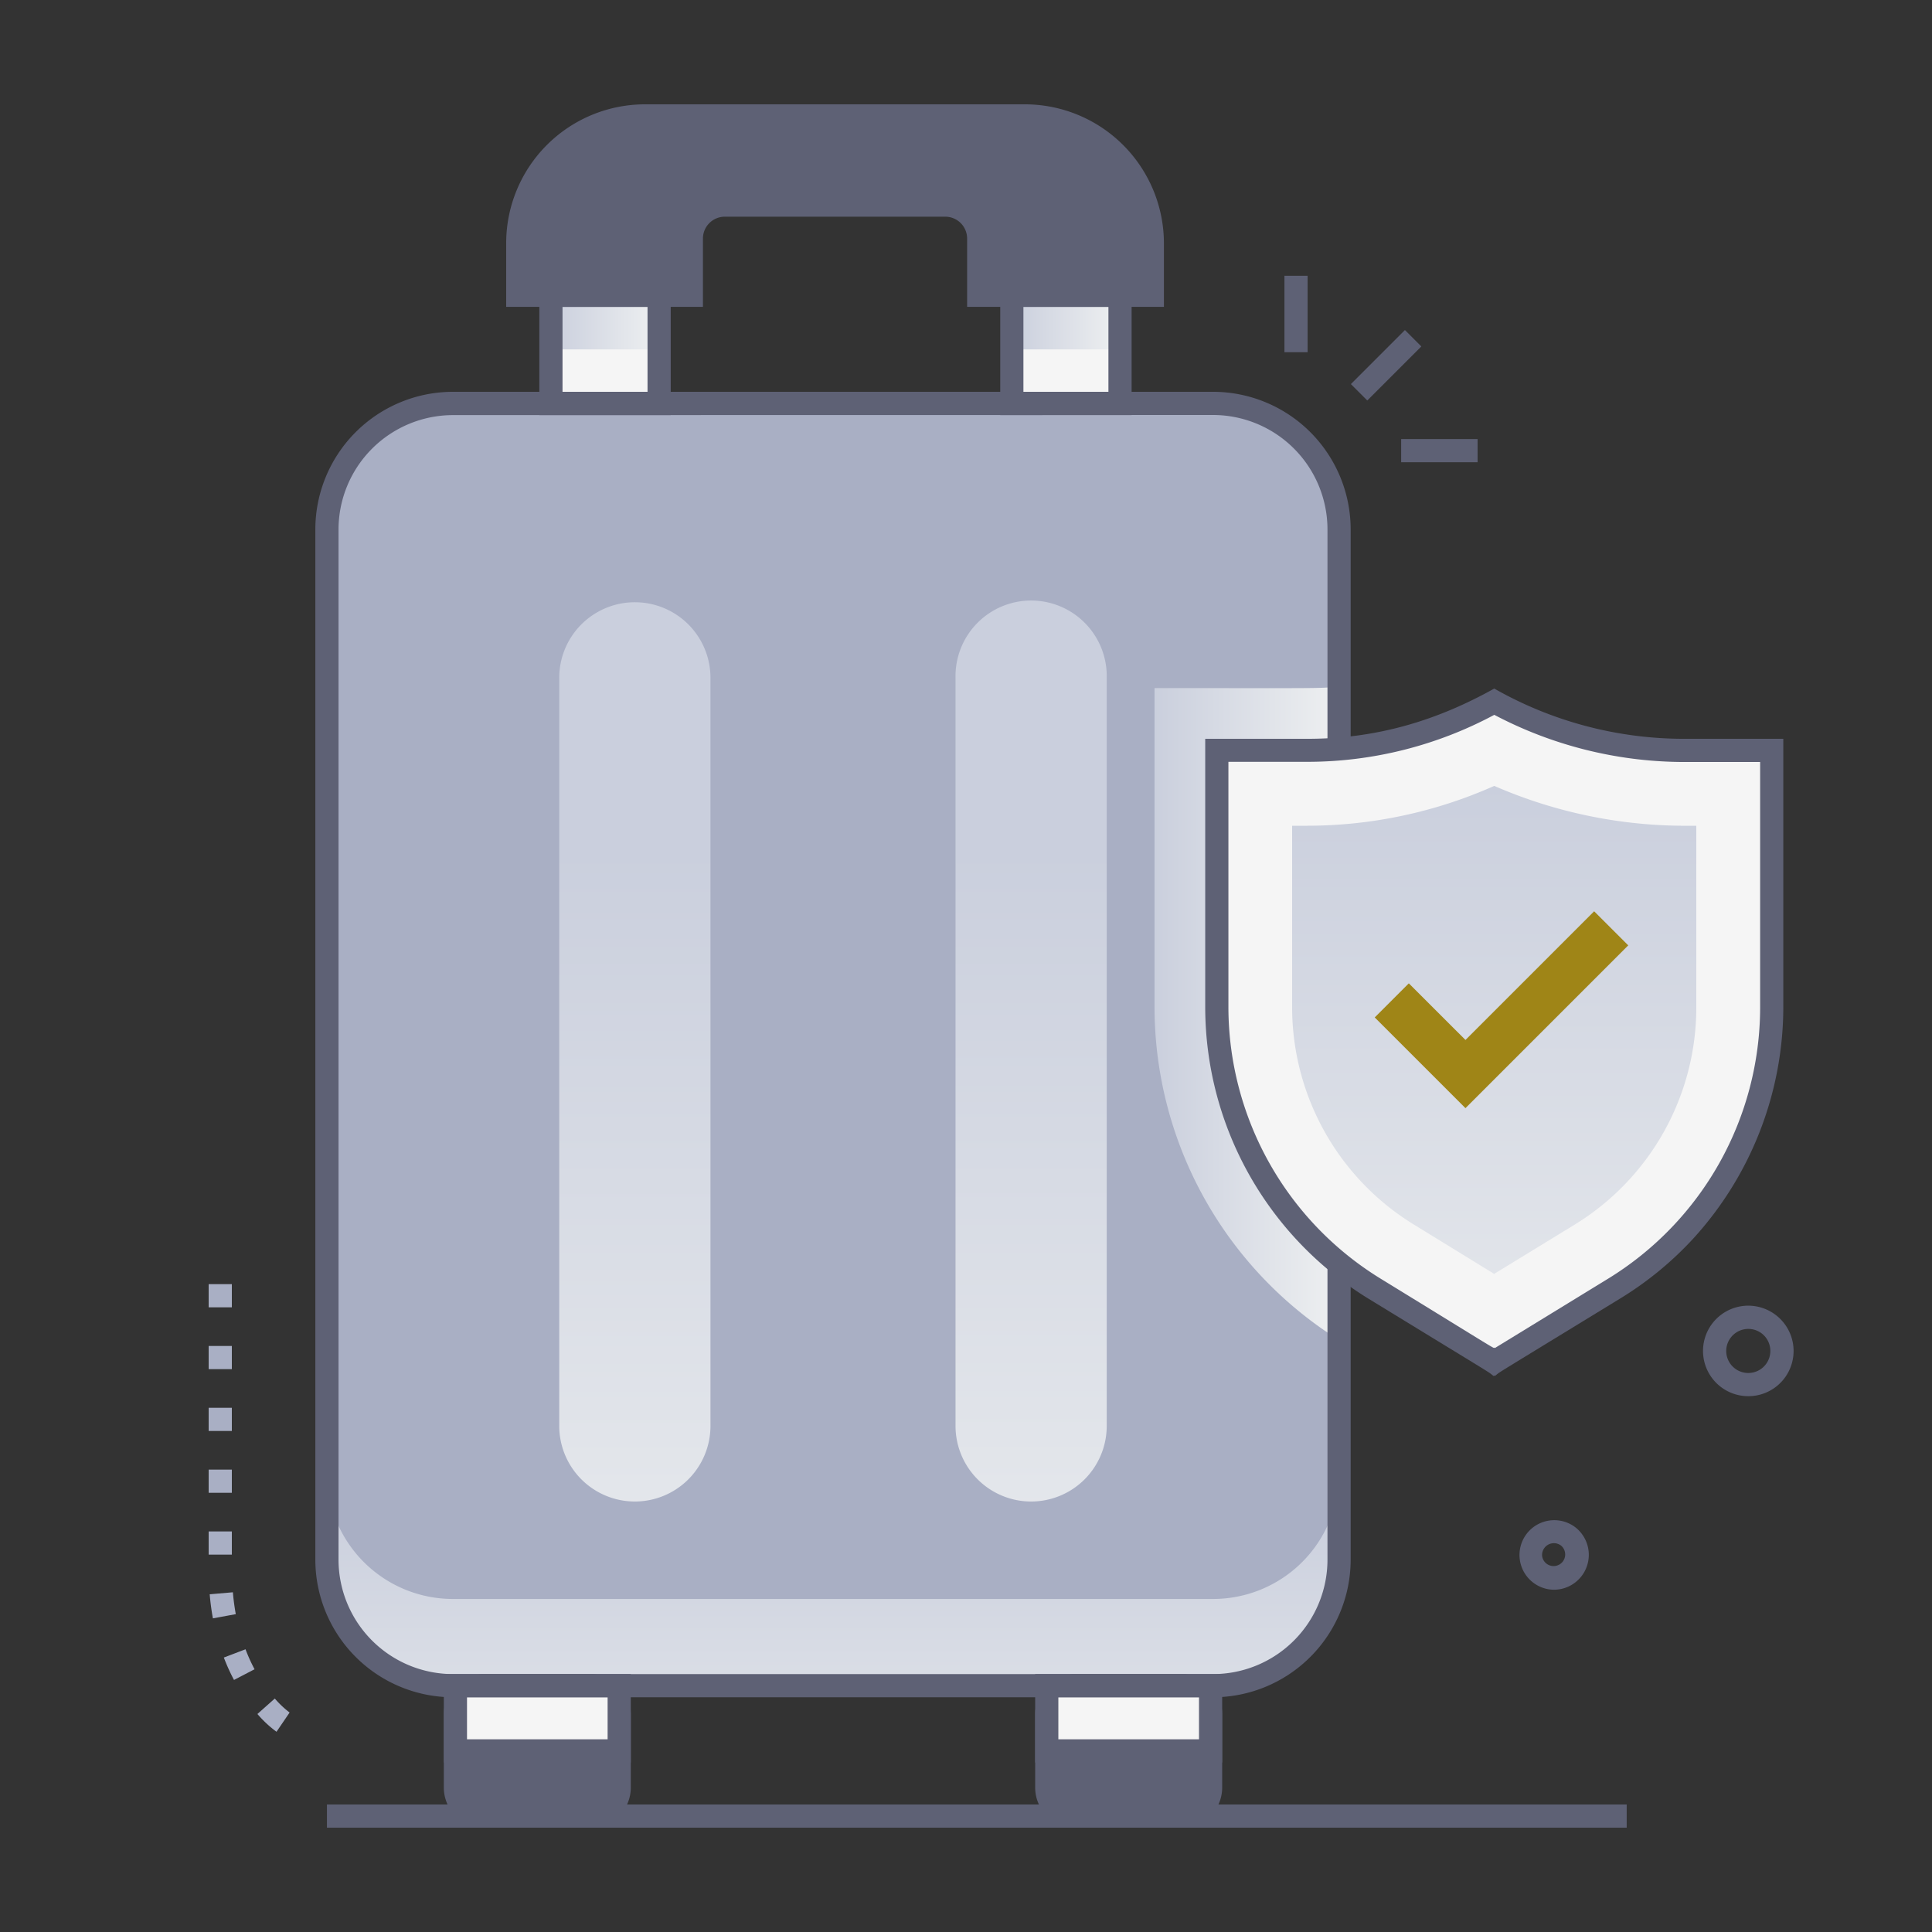 <?xml version="1.0" encoding="UTF-8"?> <svg xmlns="http://www.w3.org/2000/svg" xmlns:xlink="http://www.w3.org/1999/xlink" width="500" height="500" viewBox="0 0 500 500"><rect x="0" y="0" width="500" height="500" fill="#333333" stroke="none"/><defs><linearGradient id="linear-gradient" y1="0.5" x2="1" y2="0.5" gradientUnits="objectBoundingBox"><stop offset="0" stop-color="#cacfdd"></stop><stop offset="1" stop-color="#eef0f1"></stop></linearGradient><linearGradient id="linear-gradient-3" x1="0.5" y1="0.128" x2="0.5" y2="2.013" xlink:href="#linear-gradient"></linearGradient><linearGradient id="linear-gradient-4" x1="0.5" y1="0.277" x2="0.5" y2="1.29" xlink:href="#linear-gradient"></linearGradient><linearGradient id="linear-gradient-5" x1="0.5" y1="0.278" x2="0.5" y2="1.29" xlink:href="#linear-gradient"></linearGradient><linearGradient id="linear-gradient-6" x1="0" y1="0.5" x2="1" y2="0.5" xlink:href="#linear-gradient"></linearGradient><linearGradient id="linear-gradient-7" x1="0.5" y1="-0.006" x2="0.5" y2="1.56" xlink:href="#linear-gradient"></linearGradient><clipPath id="clip-eksus-seyahat-icon"><rect width="500" height="500"></rect></clipPath></defs><g id="eksus-seyahat-icon" clip-path="url(#clip-eksus-seyahat-icon)"><g id="travel_insurance" data-name="travel insurance" transform="translate(3.1 -6)" style="isolation: isolate"><g id="travel_insurance-2" data-name="travel insurance"><rect id="Rectangle_8935" data-name="Rectangle 8935" width="19.78" height="6" transform="translate(346.507 105.402) rotate(-45)" fill="#5e6175"></rect><rect id="Rectangle_8936" data-name="Rectangle 8936" width="6" height="19.78" transform="translate(329.31 77.37)" fill="#5e6175"></rect><rect id="Rectangle_8937" data-name="Rectangle 8937" width="19.78" height="6" transform="translate(359.52 119.63)" fill="#5e6175"></rect><path id="Path_24182" data-name="Path 24182" d="M449.34,367.33a11.71,11.71,0,1,1,7.33-20.85h0a11.7,11.7,0,0,1-7.33,20.85Zm-5.66-11.07a5.71,5.71,0,1,0,9.24-5.1h0a5.72,5.72,0,0,0-9.24,5.1Z" fill="#5e6175"></path><path id="Path_24183" data-name="Path 24183" d="M399,417.42a9,9,0,1,1,5.66-16.11h0A9.033,9.033,0,0,1,399,417.42Zm-3-8.7a3,3,0,1,0,4.9-2.72h0a3.06,3.06,0,0,0-4.9,2.72Z" fill="#5e6175"></path><path id="Path_24184" data-name="Path 24184" d="M68.46,454.18a29.329,29.329,0,0,1-4.94-4.6l4.5-4a24.77,24.77,0,0,0,3.83,3.62Zm-11-13.41a50,50,0,0,1-2.63-5.8l5.61-2.14A43.341,43.341,0,0,0,62.78,438ZM52,424.83c-.37-2-.65-4.11-.83-6.23l6-.52c.16,1.93.42,3.83.75,5.66Zm4.9-16.49h-6v-6h6Zm0-16h-6v-6h6Zm0-16h-6v-6h6Zm0-16h-6v-6h6Zm0-16h-6v-6h6Z" fill="#a9afc4"></path><rect id="Rectangle_8938" data-name="Rectangle 8938" width="28.02" height="28.02" transform="translate(139.46 82.41)" fill="#f5f5f5"></rect><rect id="Rectangle_8939" data-name="Rectangle 8939" width="28.02" height="28.02" transform="translate(258.75 82.41)" fill="#f5f5f5"></rect><rect id="Rectangle_8940" data-name="Rectangle 8940" width="28.02" height="14.01" transform="translate(139.46 82.41)" fill="url(#linear-gradient)" style="mix-blend-mode: multiply;isolation: isolate"></rect><rect id="Rectangle_8941" data-name="Rectangle 8941" width="28.02" height="14.01" transform="translate(258.75 82.41)" fill="url(#linear-gradient)" style="mix-blend-mode: multiply;isolation: isolate"></rect><rect id="Rectangle_8942" data-name="Rectangle 8942" width="261.94" height="331.83" rx="32.6" transform="translate(81.51 110.43)" fill="#a9afc4"></rect><path id="Path_24185" data-name="Path 24185" d="M343.44,143V409.65a32.59,32.59,0,0,1-32.59,32.61H114.11a32.61,32.61,0,0,1-32.6-32.61V143a32.61,32.61,0,0,1,32.6-32.6H310.85A32.59,32.59,0,0,1,343.44,143Z" fill="#a9afc4"></path><path id="Path_24186" data-name="Path 24186" d="M343.45,387.2v22.46a32.59,32.59,0,0,1-32.61,32.59H114.11a32.59,32.59,0,0,1-32.6-32.59V387.2a32.6,32.6,0,0,0,32.6,32.61H310.84a32.6,32.6,0,0,0,32.61-32.61Z" fill="url(#linear-gradient-3)" style="mix-blend-mode: multiply;isolation: isolate"></path><path id="Path_24187" data-name="Path 24187" d="M170.48,113.43h-34v-34h34Zm-28-6h22v-22h-22Z" fill="#5e6175"></path><path id="Path_24188" data-name="Path 24188" d="M289.76,113.43h-34v-34h34Zm-28-6h22v-22h-22Z" fill="#5e6175"></path><path id="Path_24189" data-name="Path 24189" d="M298.12,85.41H247.19V67.73a5.66,5.66,0,0,0-5.66-5.65H184.48a5.66,5.66,0,0,0-5.66,5.65V85.41H127.9V68.91A35.94,35.94,0,0,1,163.8,33h98.41a36,36,0,0,1,35.91,35.91Zm-44.93-6h38.93V68.91A30,30,0,0,0,262.21,39H163.8a29.94,29.94,0,0,0-29.9,29.91v10.5h38.92V67.73a11.67,11.67,0,0,1,11.66-11.65h57.05a11.67,11.67,0,0,1,11.66,11.65Z" fill="#5e6175"></path><path id="Path_24190" data-name="Path 24190" d="M163.8,36a32.9,32.9,0,0,0-32.9,32.91v13.5h44.92V67.73a8.66,8.66,0,0,1,8.66-8.65h57.05a8.66,8.66,0,0,1,8.66,8.65V82.41h44.93V68.91A32.91,32.91,0,0,0,262.21,36Z" fill="#5e6175"></path><path id="Path_24191" data-name="Path 24191" d="M149.78,479H122.13a10.38,10.38,0,0,1-10.37-10.37v-19a10.39,10.39,0,0,1,10.37-10.38h27.65a10.39,10.39,0,0,1,10.37,10.38v19A10.38,10.38,0,0,1,149.78,479Zm-27.65-33.75a4.38,4.38,0,0,0-4.37,4.38v19a4.37,4.37,0,0,0,4.37,4.37h27.65a4.37,4.37,0,0,0,4.37-4.37v-19a4.38,4.38,0,0,0-4.37-4.38Z" fill="#5e6175"></path><path id="Path_24192" data-name="Path 24192" d="M302.82,479H275.18a10.39,10.39,0,0,1-10.38-10.37v-19a10.4,10.4,0,0,1,10.38-10.38h27.64a10.4,10.4,0,0,1,10.38,10.38v19A10.39,10.39,0,0,1,302.82,479Zm-27.64-33.75a4.39,4.39,0,0,0-4.38,4.38v19a4.38,4.38,0,0,0,4.38,4.37h27.64a4.38,4.38,0,0,0,4.38-4.37v-19a4.39,4.39,0,0,0-4.38-4.38Z" fill="#5e6175"></path><rect id="Rectangle_8943" data-name="Rectangle 8943" width="42.39" height="33.75" rx="7.37" transform="translate(114.76 442.25)" fill="#5e6175"></rect><rect id="Rectangle_8944" data-name="Rectangle 8944" width="42.39" height="33.75" rx="7.37" transform="translate(267.8 442.25)" fill="#5e6175"></rect><path id="Path_24193" data-name="Path 24193" d="M161.2,394.59A19.58,19.58,0,0,1,141.63,375V181.43a19.57,19.57,0,1,1,39.14,0V375a19.57,19.57,0,0,1-19.57,19.59Z" fill="url(#linear-gradient-4)" style="mix-blend-mode: multiply;isolation: isolate"></path><path id="Path_24194" data-name="Path 24194" d="M263.75,394.59A19.57,19.57,0,0,1,244.19,375V181.43a19.57,19.57,0,1,1,39.13,0V375a19.57,19.57,0,0,1-19.57,19.59Z" fill="url(#linear-gradient-5)" style="mix-blend-mode: multiply;isolation: isolate"></path><rect id="Rectangle_8945" data-name="Rectangle 8945" width="336.38" height="6" transform="translate(81.51 473)" fill="#5e6175"></rect><rect id="Rectangle_8946" data-name="Rectangle 8946" width="42.39" height="16.87" transform="translate(114.76 442.25)" fill="#f5f5f5"></rect><rect id="Rectangle_8947" data-name="Rectangle 8947" width="42.39" height="16.87" transform="translate(267.8 442.25)" fill="#f5f5f5"></rect><path id="Path_24195" data-name="Path 24195" d="M160.15,462.13H111.76V439.25h48.39Zm-42.39-6h36.39V445.25H117.76Z" fill="#5e6175"></path><path id="Path_24196" data-name="Path 24196" d="M313.2,462.13H264.8V439.25h48.4Zm-42.4-6h36.4V445.25H270.8Z" fill="#5e6175"></path><path id="Path_24197" data-name="Path 24197" d="M343.44,183.67V352.81a101.83,101.83,0,0,1-47.75-85.94V184.08C339.69,184.08,338,184.21,343.44,183.67Z" fill="url(#linear-gradient-6)" style="mix-blend-mode: multiply;isolation: isolate"></path><path id="Path_24198" data-name="Path 24198" d="M310.85,445.25H114.11a35.64,35.64,0,0,1-35.6-35.6V143a35.64,35.64,0,0,1,35.6-35.6H310.85a35.64,35.64,0,0,1,35.6,35.6V409.65a35.64,35.64,0,0,1-35.6,35.6ZM114.11,113.43A29.64,29.64,0,0,0,84.51,143V409.65a29.63,29.63,0,0,0,29.6,29.6H310.85a29.63,29.63,0,0,0,29.6-29.6V143a29.64,29.64,0,0,0-29.6-29.6Z" fill="#5e6175"></path><path id="Path_24199" data-name="Path 24199" d="M455.42,266.87V200.2H431.9a102.68,102.68,0,0,1-48.29-12.58,99.52,99.52,0,0,1-48.28,12.58H311.81v66.67a85.91,85.91,0,0,0,40.69,72.59l31.11,19h0l31.12-19A85.35,85.35,0,0,0,455.42,266.87Z" fill="#f5f5f5"></path><path id="Path_24200" data-name="Path 24200" d="M362.67,322.83a66,66,0,0,1-31.37-56V219.7h4a119.09,119.09,0,0,0,48.31-10.31A123.55,123.55,0,0,0,431.9,219.7h4v47.17a65.91,65.91,0,0,1-31.38,56l-20.94,12.81Z" fill="url(#linear-gradient-7)"></path><path id="Path_24201" data-name="Path 24201" d="M376.16,292.79l-23.48-23.48,8.82-8.82,14.66,14.65,33.3-33.3,8.83,8.82Z" fill="#9f8517"></path><path id="Path_24202" data-name="Path 24202" d="M383.44,362.11c-2.1-1.58,3,1.64-32.51-20.09a88.65,88.65,0,0,1-42.12-75.15V197.2h26.52c17.76,0,33.32-4.65,48.28-13a99.37,99.37,0,0,0,48.35,13h26.46v69.67a89.07,89.07,0,0,1-23.37,59.74h0A88,88,0,0,1,416.29,342c-35.3,21.59-30.39,18.5-32.51,20.09l-.17-.11Zm.17-7.37.17.13,29.38-18a82.45,82.45,0,0,0,39.26-70V203.2H431.9A105.61,105.61,0,0,1,383.62,191a102.46,102.46,0,0,1-48.29,12.16H314.81v63.67a82.61,82.61,0,0,0,39.25,70c31.64,19.42,29.28,18.11,29.55,17.91Z" fill="#5e6175"></path></g></g></g></svg> 